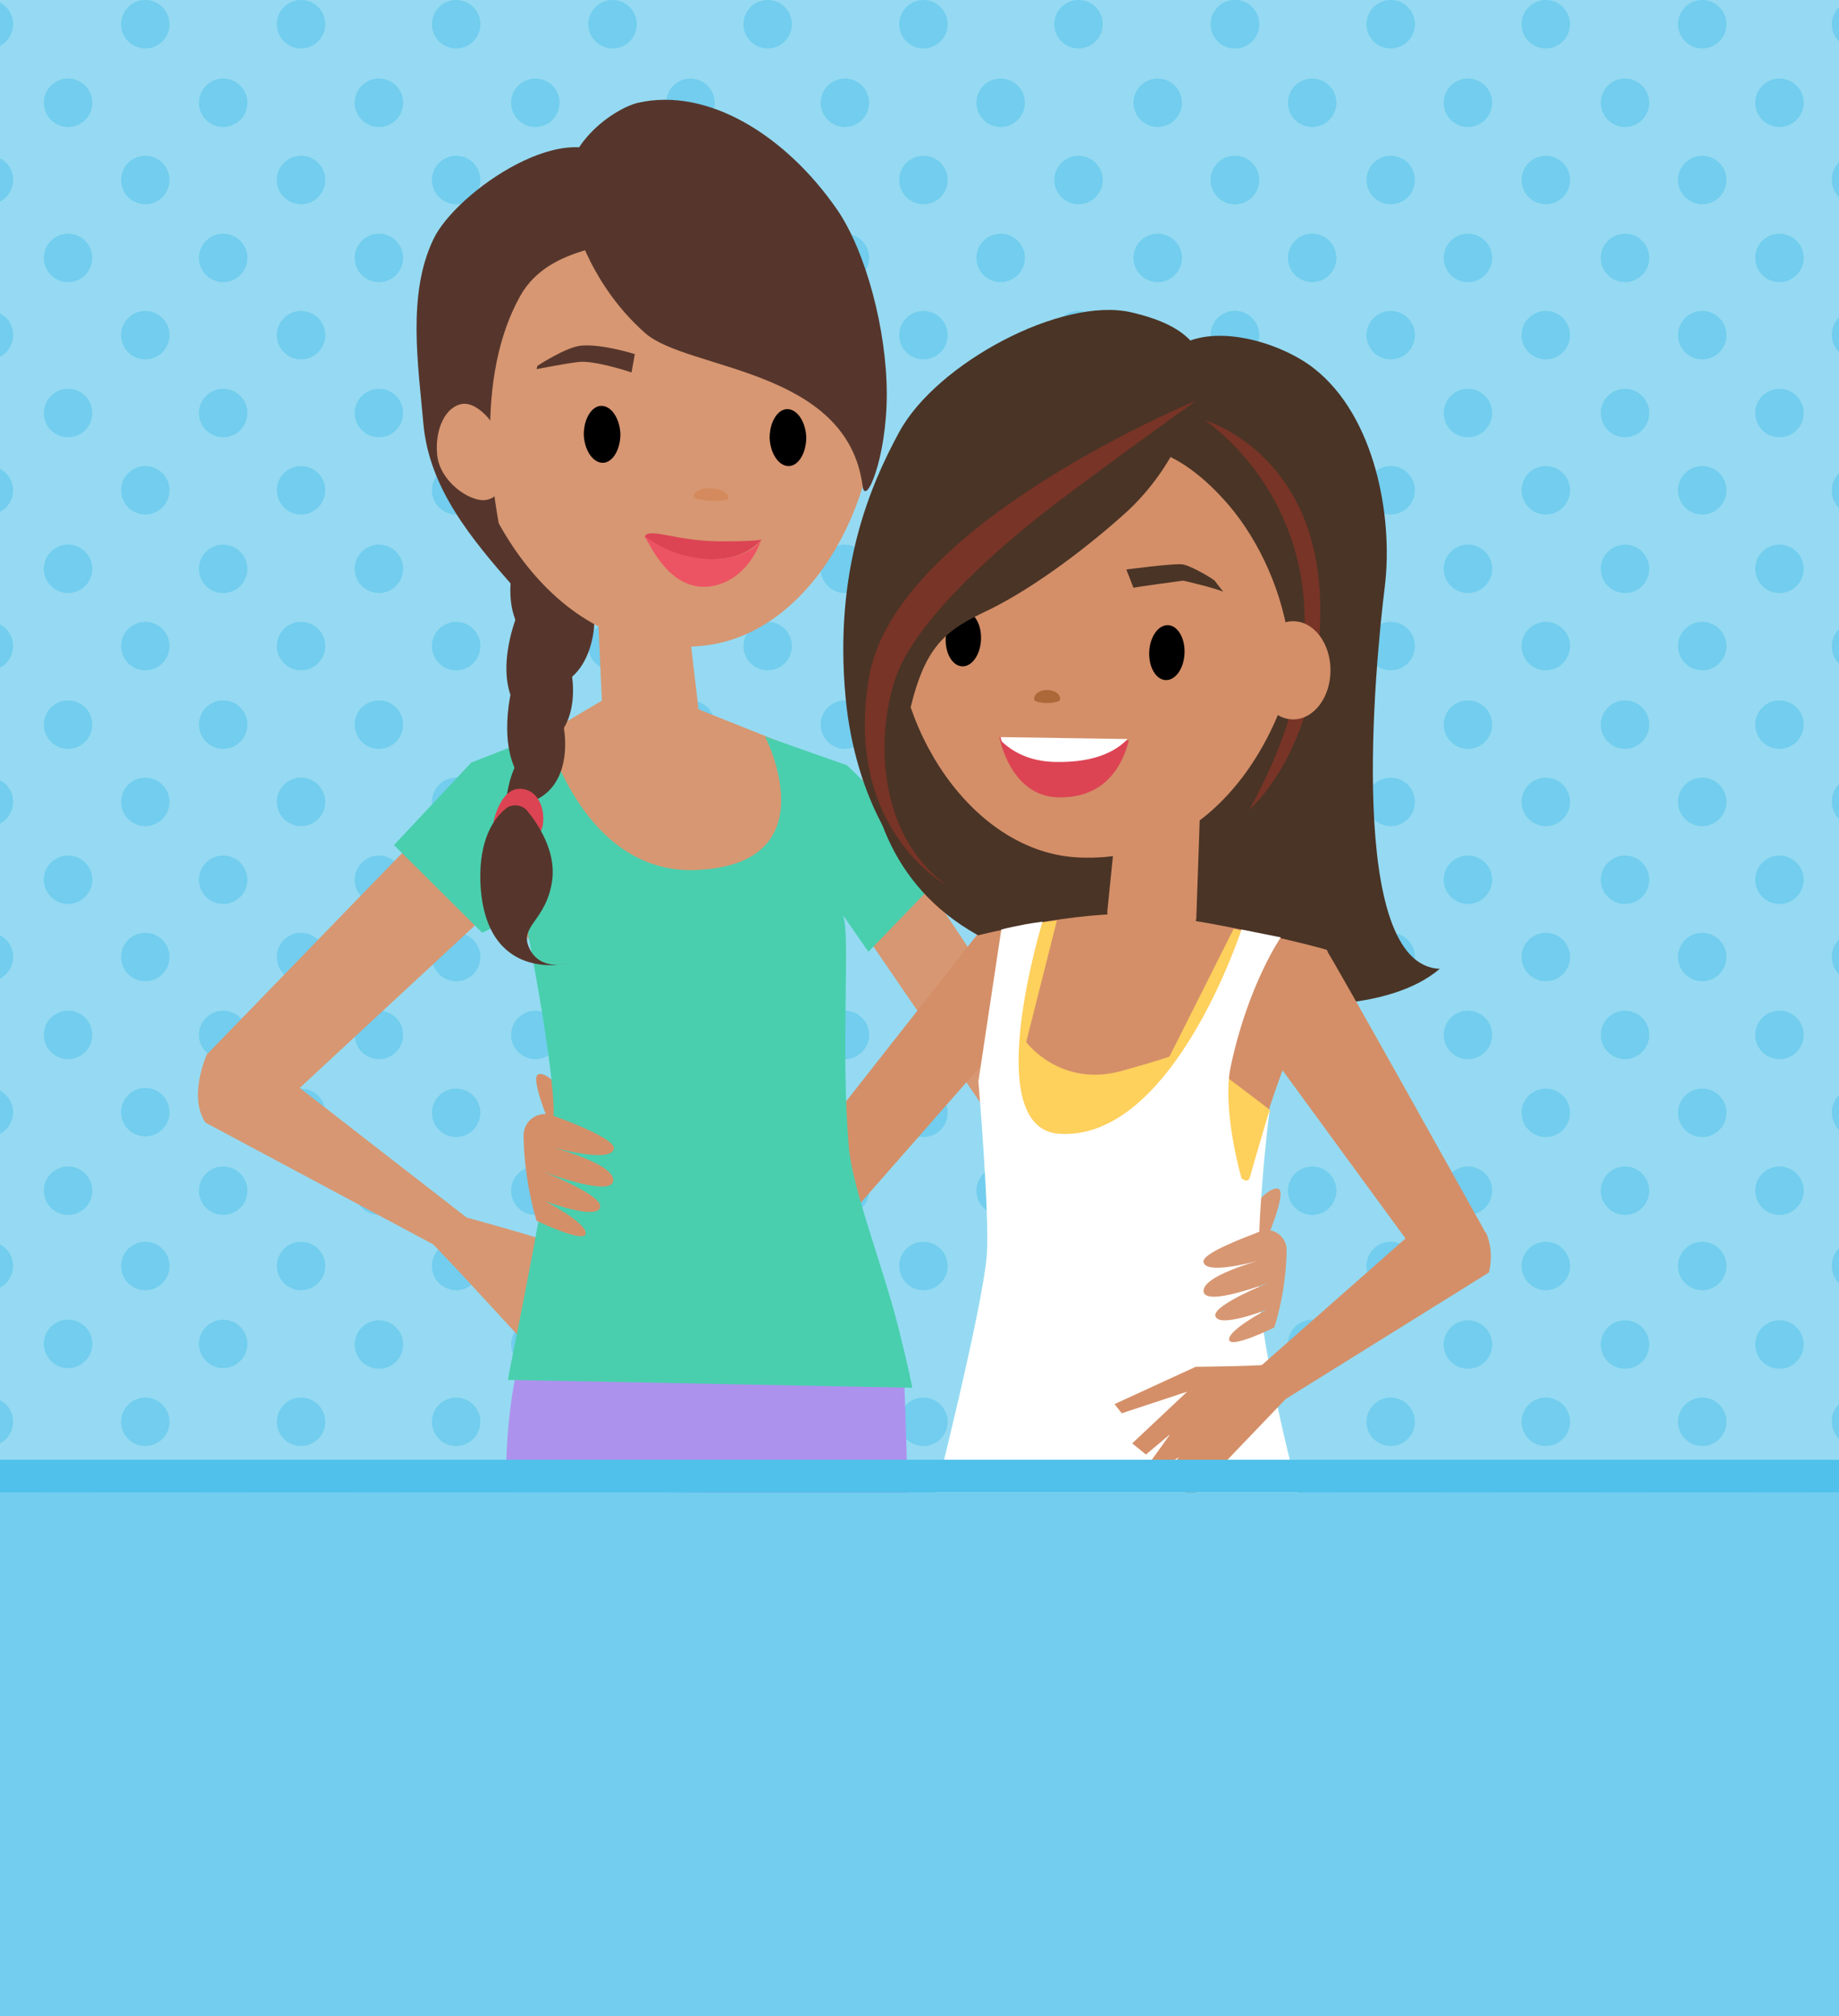 <svg version="1.1" id="ACT_x5F_02" xmlns="http://www.w3.org/2000/svg" xmlns:xlink="http://www.w3.org/1999/xlink" x="0px" y="0px" width="281px" height="308px" viewBox="0 0 281 308" xml:space="preserve"><style type="text/css">.st0{fill:#95DAF2;} .st1{fill:#72CDEE;} .st2{clip-path:url(#XMLID_19_);} .st3{fill:#D48F68;} .st4{fill:#D79772;} .st5{fill:#56362C;} .st6{fill:#C5863E;} .st7{fill:#DC4453;} .st8{fill:#ED5463;} .st9{fill:#AD92ED;} .st10{fill:#D48A5C;} .st11{fill:#49CFAE;} .st12{fill:#4A3426;} .st13{fill:#FFFFFF;} .st14{fill:#AD683A;} .st15{fill:#FED05C;} .st16{fill:#783426;} .st17{fill:#4FC1EA;}</style><g id="XMLID_3857_"><path id="XMLID_6504_" class="st0" d="M0 0h281v308H0z"/><g id="XMLID_3858_"><g id="XMLID_3859_"><circle id="XMLID_3860_" class="st1" cx="81.8" cy="86.9" r="3.7"/><circle id="XMLID_3861_" class="st1" cx="81.8" cy="63.1" r="3.7"/><circle id="XMLID_3862_" class="st1" cx="93.6" cy="27.5" r="3.7"/><circle id="XMLID_3863_" class="st1" cx="81.8" cy="110.7" r="3.7"/><circle id="XMLID_3864_" class="st1" cx="69.7" cy="264.6" r="3.7"/><circle id="XMLID_3865_" class="st1" cx="81.8" cy="15.7" r="3.7"/><circle id="XMLID_3866_" class="st1" cx="81.8" cy="134.4" r="3.7"/><circle id="XMLID_3867_" class="st1" cx="69.7" cy="288.4" r="3.7"/><circle id="XMLID_3868_" class="st1" cx="81.8" cy="252.8" r="3.7"/><circle id="XMLID_3869_" class="st1" cx="81.8" cy="276.6" r="3.7"/><circle id="XMLID_3870_" class="st1" cx="81.8" cy="300.4" r="3.7"/><circle id="XMLID_3871_" class="st1" cx="93.6" cy="3.7" r="3.7"/><circle id="XMLID_3872_" class="st1" cx="81.8" cy="181.9" r="3.7"/><circle id="XMLID_3873_" class="st1" cx="81.8" cy="158.1" r="3.7"/><circle id="XMLID_3874_" class="st1" cx="81.8" cy="205.4" r="3.7"/><circle id="XMLID_3875_" class="st1" cx="81.8" cy="229.1" r="3.7"/><circle id="XMLID_3876_" class="st1" cx="69.7" cy="240.9" r="3.7"/><circle id="XMLID_3877_" class="st1" cx="81.8" cy="39.4" r="3.7"/><circle id="XMLID_3878_" class="st1" cx="57.9" cy="300.4" r="3.7"/><circle id="XMLID_3879_" class="st1" cx="57.9" cy="276.6" r="3.7"/><circle id="XMLID_3880_" class="st1" cx="69.7" cy="217.2" r="3.7"/><circle id="XMLID_3881_" class="st1" cx="57.9" cy="229.1" r="3.7"/><circle id="XMLID_3882_" class="st1" cx="57.9" cy="252.8" r="3.7"/><circle id="XMLID_3883_" class="st1" cx="57.9" cy="205.4" r="3.7"/><circle id="XMLID_3884_" class="st1" cx="57.9" cy="110.7" r="3.7"/><circle id="XMLID_3885_" class="st1" cx="57.9" cy="134.4" r="3.7"/><circle id="XMLID_3886_" class="st1" cx="57.9" cy="181.9" r="3.7"/><circle id="XMLID_3887_" class="st1" cx="69.7" cy="170" r="3.7"/><circle id="XMLID_3888_" class="st1" cx="69.7" cy="146.2" r="3.7"/><circle id="XMLID_3889_" class="st1" cx="69.7" cy="122.5" r="3.7"/><circle id="XMLID_3890_" class="st1" cx="69.7" cy="193.4" r="3.7"/><circle id="XMLID_3891_" class="st1" cx="69.7" cy="3.7" r="3.7"/><circle id="XMLID_3892_" class="st1" cx="69.7" cy="27.5" r="3.7"/><circle id="XMLID_3893_" class="st1" cx="69.7" cy="51.2" r="3.7"/><circle id="XMLID_3894_" class="st1" cx="69.7" cy="98.7" r="3.7"/><circle id="XMLID_3895_" class="st1" cx="69.7" cy="74.9" r="3.7"/><circle id="XMLID_3896_" class="st1" cx="57.9" cy="158.1" r="3.7"/><circle id="XMLID_3897_" class="st1" cx="105.5" cy="300.4" r="3.7"/><circle id="XMLID_3898_" class="st1" cx="105.5" cy="276.6" r="3.7"/><circle id="XMLID_3899_" class="st1" cx="105.5" cy="252.8" r="3.7"/><circle id="XMLID_3900_" class="st1" cx="105.5" cy="229.1" r="3.7"/><circle id="XMLID_3901_" class="st1" cx="93.6" cy="170" r="3.7"/><circle id="XMLID_3902_" class="st1" cx="93.6" cy="51.2" r="3.7"/><circle id="XMLID_3903_" class="st1" cx="93.6" cy="193.4" r="3.7"/><circle id="XMLID_3904_" class="st1" cx="93.6" cy="217.2" r="3.7"/><circle id="XMLID_3905_" class="st1" cx="93.6" cy="240.9" r="3.7"/><circle id="XMLID_3906_" class="st1" cx="93.6" cy="74.9" r="3.7"/><circle id="XMLID_3907_" class="st1" cx="93.6" cy="146.2" r="3.7"/><circle id="XMLID_3908_" class="st1" cx="93.6" cy="98.7" r="3.7"/><circle id="XMLID_3909_" class="st1" cx="93.6" cy="122.5" r="3.7"/><circle id="XMLID_3910_" class="st1" cx="93.6" cy="288.4" r="3.7"/><circle id="XMLID_3911_" class="st1" cx="105.5" cy="205.4" r="3.7"/><circle id="XMLID_3912_" class="st1" cx="105.5" cy="134.4" r="3.7"/><circle id="XMLID_3913_" class="st1" cx="105.5" cy="181.9" r="3.7"/><circle id="XMLID_3914_" class="st1" cx="105.5" cy="110.7" r="3.7"/><circle id="XMLID_3915_" class="st1" cx="105.5" cy="158.1" r="3.7"/><circle id="XMLID_3916_" class="st1" cx="105.5" cy="39.4" r="3.7"/><circle id="XMLID_3917_" class="st1" cx="105.5" cy="15.7" r="3.7"/><circle id="XMLID_3918_" class="st1" cx="105.5" cy="63.1" r="3.7"/><circle id="XMLID_3919_" class="st1" cx="105.5" cy="86.9" r="3.7"/><circle id="XMLID_3920_" class="st1" cx="93.6" cy="264.6" r="3.7"/><circle id="XMLID_3921_" class="st1" cx="10.4" cy="110.7" r="3.7"/><circle id="XMLID_3922_" class="st1" cx="10.4" cy="158.1" r="3.7"/><circle id="XMLID_3923_" class="st1" cx="10.4" cy="134.4" r="3.7"/><circle id="XMLID_3924_" class="st1" cx="10.4" cy="181.9" r="3.7"/><circle id="XMLID_3925_" class="st1" cx="10.4" cy="229.1" r="3.7"/><circle id="XMLID_3926_" class="st1" cx="10.4" cy="205.3" r="3.7"/><circle id="XMLID_3927_" class="st1" cx="10.4" cy="86.9" r="3.7"/><circle id="XMLID_3928_" class="st1" cx="10.4" cy="15.7" r="3.7"/><circle id="XMLID_3929_" class="st1" cx="10.4" cy="39.4" r="3.7"/><path id="XMLID_3930_" class="st1" d="M0 7c1.2-.6 2-1.9 2-3.3S1.2 1 0 .4V7z"/><circle id="XMLID_3931_" class="st1" cx="10.4" cy="63.1" r="3.7"/><circle id="XMLID_3932_" class="st1" cx="22.2" cy="27.5" r="3.7"/><circle id="XMLID_3933_" class="st1" cx="22.2" cy="74.9" r="3.7"/><circle id="XMLID_3934_" class="st1" cx="10.4" cy="252.8" r="3.7"/><circle id="XMLID_3935_" class="st1" cx="22.2" cy="98.7" r="3.7"/><circle id="XMLID_3936_" class="st1" cx="22.2" cy="51.2" r="3.7"/><circle id="XMLID_3937_" class="st1" cx="10.4" cy="276.6" r="3.7"/><circle id="XMLID_3938_" class="st1" cx="22.2" cy="3.7" r="3.7"/><circle id="XMLID_3939_" class="st1" cx="10.4" cy="300.4" r="3.7"/><path id="XMLID_3940_" class="st1" d="M0 213.9v6.6c1.2-.6 2-1.9 2-3.3 0-1.5-.8-2.7-2-3.3z"/><path id="XMLID_3941_" class="st1" d="M0 71.6v6.6c1.2-.6 2-1.9 2-3.3s-.8-2.6-2-3.3z"/><path id="XMLID_3942_" class="st1" d="M0 47.9v6.6c1.2-.6 2-1.9 2-3.3 0-1.5-.8-2.7-2-3.3z"/><path id="XMLID_3943_" class="st1" d="M0 24.2v6.6c1.2-.6 2-1.9 2-3.3 0-1.5-.8-2.7-2-3.3z"/><path id="XMLID_3944_" class="st1" d="M0 119.2v6.6c1.2-.6 2-1.9 2-3.3 0-1.5-.8-2.7-2-3.3z"/><path id="XMLID_3945_" class="st1" d="M0 237.6v6.6c1.2-.6 2-1.9 2-3.3 0-1.5-.8-2.7-2-3.3z"/><path id="XMLID_3946_" class="st1" d="M0 95.4v6.6c1.2-.6 2-1.9 2-3.3s-.8-2.7-2-3.3z"/><path id="XMLID_3947_" class="st1" d="M0 261.3v6.6c1.2-.6 2-1.9 2-3.3s-.8-2.7-2-3.3z"/><path id="XMLID_3948_" class="st1" d="M0 285.1v6.6c1.2-.6 2-1.9 2-3.3s-.8-2.7-2-3.3z"/><circle id="XMLID_3949_" class="st1" cx="22.2" cy="122.5" r="3.7"/><path id="XMLID_3950_" class="st1" d="M0 142.9v6.6c1.2-.6 2-1.9 2-3.3 0-1.5-.8-2.7-2-3.3z"/><path id="XMLID_3951_" class="st1" d="M0 190.1v6.6c1.2-.6 2-1.9 2-3.3s-.8-2.7-2-3.3z"/><path id="XMLID_3952_" class="st1" d="M0 166.6v6.6c1.2-.6 2-1.9 2-3.3s-.8-2.6-2-3.3z"/><circle id="XMLID_3953_" class="st1" cx="46" cy="51.2" r="3.7"/><circle id="XMLID_3954_" class="st1" cx="46" cy="98.7" r="3.7"/><circle id="XMLID_3955_" class="st1" cx="46" cy="74.9" r="3.7"/><circle id="XMLID_3956_" class="st1" cx="46" cy="122.5" r="3.7"/><circle id="XMLID_3957_" class="st1" cx="46" cy="146.2" r="3.7"/><circle id="XMLID_3958_" class="st1" cx="46" cy="170" r="3.7"/><circle id="XMLID_3959_" class="st1" cx="34.1" cy="300.4" r="3.7"/><circle id="XMLID_3960_" class="st1" cx="57.9" cy="86.9" r="3.7"/><circle id="XMLID_3961_" class="st1" cx="46" cy="27.5" r="3.7"/><circle id="XMLID_3962_" class="st1" cx="46" cy="3.7" r="3.7"/><circle id="XMLID_3963_" class="st1" cx="57.9" cy="15.7" r="3.7"/><circle id="XMLID_3964_" class="st1" cx="57.9" cy="39.4" r="3.7"/><circle id="XMLID_3965_" class="st1" cx="46" cy="288.4" r="3.7"/><circle id="XMLID_3966_" class="st1" cx="57.9" cy="63.1" r="3.7"/><circle id="XMLID_3967_" class="st1" cx="46" cy="193.4" r="3.7"/><circle id="XMLID_3968_" class="st1" cx="46" cy="240.9" r="3.7"/><circle id="XMLID_3969_" class="st1" cx="46" cy="217.2" r="3.7"/><circle id="XMLID_3970_" class="st1" cx="46" cy="264.6" r="3.7"/><circle id="XMLID_3971_" class="st1" cx="34.1" cy="86.9" r="3.7"/><circle id="XMLID_3972_" class="st1" cx="22.2" cy="288.4" r="3.7"/><circle id="XMLID_3973_" class="st1" cx="22.2" cy="264.6" r="3.7"/><circle id="XMLID_3974_" class="st1" cx="34.1" cy="15.7" r="3.7"/><circle id="XMLID_3975_" class="st1" cx="22.2" cy="169.9" r="3.7"/><circle id="XMLID_3976_" class="st1" cx="22.2" cy="193.4" r="3.7"/><circle id="XMLID_3977_" class="st1" cx="34.1" cy="39.4" r="3.7"/><circle id="XMLID_3978_" class="st1" cx="22.2" cy="240.9" r="3.7"/><circle id="XMLID_3979_" class="st1" cx="22.2" cy="217.2" r="3.7"/><circle id="XMLID_3980_" class="st1" cx="34.1" cy="158.1" r="3.7"/><circle id="XMLID_3981_" class="st1" cx="34.1" cy="205.3" r="3.7"/><circle id="XMLID_3982_" class="st1" cx="34.1" cy="181.9" r="3.7"/><circle id="XMLID_3983_" class="st1" cx="34.1" cy="229.1" r="3.7"/><circle id="XMLID_3984_" class="st1" cx="34.1" cy="252.8" r="3.7"/><circle id="XMLID_3985_" class="st1" cx="34.1" cy="63.1" r="3.7"/><circle id="XMLID_3986_" class="st1" cx="34.1" cy="110.7" r="3.7"/><circle id="XMLID_3987_" class="st1" cx="34.1" cy="276.6" r="3.7"/><circle id="XMLID_3988_" class="st1" cx="22.2" cy="146.2" r="3.7"/><circle id="XMLID_3989_" class="st1" cx="34.1" cy="134.4" r="3.7"/></g><g id="XMLID_3990_"><circle id="XMLID_3991_" class="st1" cx="176.9" cy="86.9" r="3.7"/><circle id="XMLID_3992_" class="st1" cx="176.9" cy="63.1" r="3.7"/><circle id="XMLID_3993_" class="st1" cx="188.7" cy="27.5" r="3.7"/><circle id="XMLID_3994_" class="st1" cx="176.9" cy="110.7" r="3.7"/><circle id="XMLID_3995_" class="st1" cx="164.8" cy="264.6" r="3.7"/><circle id="XMLID_3996_" class="st1" cx="176.9" cy="15.7" r="3.7"/><circle id="XMLID_3997_" class="st1" cx="176.9" cy="134.4" r="3.7"/><circle id="XMLID_3998_" class="st1" cx="164.8" cy="288.4" r="3.7"/><circle id="XMLID_3999_" class="st1" cx="176.9" cy="252.8" r="3.7"/><circle id="XMLID_4000_" class="st1" cx="176.9" cy="276.6" r="3.7"/><circle id="XMLID_4001_" class="st1" cx="176.9" cy="300.4" r="3.7"/><circle id="XMLID_4002_" class="st1" cx="188.7" cy="3.7" r="3.7"/><circle id="XMLID_4003_" class="st1" cx="176.9" cy="181.9" r="3.7"/><circle id="XMLID_4004_" class="st1" cx="176.9" cy="158.1" r="3.7"/><circle id="XMLID_4005_" class="st1" cx="176.9" cy="205.4" r="3.7"/><circle id="XMLID_4006_" class="st1" cx="176.9" cy="229.1" r="3.7"/><circle id="XMLID_4007_" class="st1" cx="164.8" cy="240.9" r="3.7"/><circle id="XMLID_4008_" class="st1" cx="176.9" cy="39.4" r="3.7"/><circle id="XMLID_4009_" class="st1" cx="152.9" cy="300.4" r="3.7"/><circle id="XMLID_4010_" class="st1" cx="152.9" cy="276.6" r="3.7"/><circle id="XMLID_4011_" class="st1" cx="164.8" cy="217.2" r="3.7"/><circle id="XMLID_4012_" class="st1" cx="152.9" cy="229.1" r="3.7"/><circle id="XMLID_4013_" class="st1" cx="152.9" cy="252.8" r="3.7"/><circle id="XMLID_4014_" class="st1" cx="152.9" cy="205.4" r="3.7"/><circle id="XMLID_4015_" class="st1" cx="152.9" cy="110.7" r="3.7"/><circle id="XMLID_4016_" class="st1" cx="152.9" cy="134.4" r="3.7"/><circle id="XMLID_4017_" class="st1" cx="152.9" cy="181.9" r="3.7"/><circle id="XMLID_4018_" class="st1" cx="164.8" cy="170" r="3.7"/><circle id="XMLID_4019_" class="st1" cx="164.8" cy="146.2" r="3.7"/><circle id="XMLID_4020_" class="st1" cx="164.8" cy="122.5" r="3.7"/><circle id="XMLID_4021_" class="st1" cx="164.8" cy="193.4" r="3.7"/><circle id="XMLID_4022_" class="st1" cx="164.8" cy="3.7" r="3.7"/><circle id="XMLID_4023_" class="st1" cx="164.8" cy="27.5" r="3.7"/><circle id="XMLID_4024_" class="st1" cx="164.8" cy="51.2" r="3.7"/><circle id="XMLID_4025_" class="st1" cx="164.8" cy="98.7" r="3.7"/><circle id="XMLID_4026_" class="st1" cx="164.8" cy="74.9" r="3.7"/><circle id="XMLID_4027_" class="st1" cx="152.9" cy="158.1" r="3.7"/><circle id="XMLID_4028_" class="st1" cx="188.7" cy="170" r="3.7"/><circle id="XMLID_4029_" class="st1" cx="188.7" cy="51.2" r="3.7"/><circle id="XMLID_4030_" class="st1" cx="188.7" cy="193.4" r="3.7"/><circle id="XMLID_4031_" class="st1" cx="188.7" cy="217.2" r="3.7"/><circle id="XMLID_4032_" class="st1" cx="188.7" cy="240.9" r="3.7"/><circle id="XMLID_4033_" class="st1" cx="188.7" cy="74.9" r="3.7"/><circle id="XMLID_4034_" class="st1" cx="188.7" cy="146.2" r="3.7"/><circle id="XMLID_4035_" class="st1" cx="188.7" cy="98.7" r="3.7"/><circle id="XMLID_4036_" class="st1" cx="188.7" cy="122.5" r="3.7"/><circle id="XMLID_4037_" class="st1" cx="188.7" cy="288.4" r="3.7"/><circle id="XMLID_4038_" class="st1" cx="188.7" cy="264.6" r="3.7"/><circle id="XMLID_4039_" class="st1" cx="117.3" cy="27.5" r="3.7"/><circle id="XMLID_4040_" class="st1" cx="117.3" cy="74.9" r="3.7"/><circle id="XMLID_4041_" class="st1" cx="117.3" cy="98.7" r="3.7"/><circle id="XMLID_4042_" class="st1" cx="117.3" cy="51.2" r="3.7"/><circle id="XMLID_4043_" class="st1" cx="117.3" cy="3.7" r="3.7"/><circle id="XMLID_4044_" class="st1" cx="117.3" cy="122.5" r="3.7"/><circle id="XMLID_4045_" class="st1" cx="141.1" cy="51.2" r="3.7"/><circle id="XMLID_4046_" class="st1" cx="141.1" cy="98.7" r="3.7"/><circle id="XMLID_4047_" class="st1" cx="141.1" cy="74.9" r="3.7"/><circle id="XMLID_4048_" class="st1" cx="141.1" cy="122.5" r="3.7"/><circle id="XMLID_4049_" class="st1" cx="141.1" cy="146.2" r="3.7"/><circle id="XMLID_4050_" class="st1" cx="141.1" cy="170" r="3.7"/><circle id="XMLID_4051_" class="st1" cx="129.1" cy="300.4" r="3.7"/><circle id="XMLID_4052_" class="st1" cx="152.9" cy="86.9" r="3.7"/><circle id="XMLID_4053_" class="st1" cx="141.1" cy="27.5" r="3.7"/><circle id="XMLID_4054_" class="st1" cx="141.1" cy="3.7" r="3.7"/><circle id="XMLID_4055_" class="st1" cx="152.9" cy="15.7" r="3.7"/><circle id="XMLID_4056_" class="st1" cx="152.9" cy="39.4" r="3.7"/><circle id="XMLID_4057_" class="st1" cx="141.1" cy="288.4" r="3.7"/><circle id="XMLID_4058_" class="st1" cx="152.9" cy="63.1" r="3.7"/><circle id="XMLID_4059_" class="st1" cx="141.1" cy="193.4" r="3.7"/><circle id="XMLID_4060_" class="st1" cx="141.1" cy="240.9" r="3.7"/><circle id="XMLID_4061_" class="st1" cx="141.1" cy="217.2" r="3.7"/><circle id="XMLID_4062_" class="st1" cx="141.1" cy="264.6" r="3.7"/><circle id="XMLID_4063_" class="st1" cx="129.1" cy="86.9" r="3.7"/><circle id="XMLID_4064_" class="st1" cx="117.3" cy="288.4" r="3.7"/><circle id="XMLID_4065_" class="st1" cx="117.3" cy="264.6" r="3.7"/><circle id="XMLID_4066_" class="st1" cx="129.1" cy="15.7" r="3.7"/><circle id="XMLID_4067_" class="st1" cx="117.3" cy="169.9" r="3.7"/><circle id="XMLID_4068_" class="st1" cx="117.3" cy="193.4" r="3.7"/><circle id="XMLID_4069_" class="st1" cx="129.1" cy="39.4" r="3.7"/><circle id="XMLID_4070_" class="st1" cx="117.3" cy="240.9" r="3.7"/><circle id="XMLID_4071_" class="st1" cx="117.3" cy="217.2" r="3.7"/><circle id="XMLID_4072_" class="st1" cx="129.1" cy="158.1" r="3.7"/><circle id="XMLID_4073_" class="st1" cx="129.1" cy="205.3" r="3.7"/><circle id="XMLID_4074_" class="st1" cx="129.1" cy="181.9" r="3.7"/><circle id="XMLID_4075_" class="st1" cx="129.1" cy="229.1" r="3.7"/><circle id="XMLID_4076_" class="st1" cx="129.1" cy="252.8" r="3.7"/><circle id="XMLID_4077_" class="st1" cx="129.1" cy="63.1" r="3.7"/><circle id="XMLID_4078_" class="st1" cx="129.1" cy="110.7" r="3.7"/><circle id="XMLID_4079_" class="st1" cx="129.1" cy="276.6" r="3.7"/><circle id="XMLID_4080_" class="st1" cx="117.3" cy="146.2" r="3.7"/><circle id="XMLID_4081_" class="st1" cx="129.1" cy="134.4" r="3.7"/></g><g id="XMLID_4082_"><circle id="XMLID_4083_" class="st1" cx="248.3" cy="86.9" r="3.7"/><circle id="XMLID_4084_" class="st1" cx="248.3" cy="63.1" r="3.7"/><circle id="XMLID_4085_" class="st1" cx="260.1" cy="27.5" r="3.7"/><circle id="XMLID_4086_" class="st1" cx="248.3" cy="110.7" r="3.7"/><circle id="XMLID_4087_" class="st1" cx="236.2" cy="264.6" r="3.7"/><circle id="XMLID_4088_" class="st1" cx="248.3" cy="15.7" r="3.7"/><circle id="XMLID_4089_" class="st1" cx="248.3" cy="134.4" r="3.7"/><circle id="XMLID_4090_" class="st1" cx="236.2" cy="288.4" r="3.7"/><circle id="XMLID_4091_" class="st1" cx="248.3" cy="252.8" r="3.7"/><circle id="XMLID_4092_" class="st1" cx="248.3" cy="276.6" r="3.7"/><circle id="XMLID_4093_" class="st1" cx="248.3" cy="300.4" r="3.7"/><circle id="XMLID_4094_" class="st1" cx="260.1" cy="3.7" r="3.7"/><circle id="XMLID_4095_" class="st1" cx="248.3" cy="181.9" r="3.7"/><circle id="XMLID_4096_" class="st1" cx="248.3" cy="158.1" r="3.7"/><circle id="XMLID_4097_" class="st1" cx="248.3" cy="205.4" r="3.7"/><circle id="XMLID_4098_" class="st1" cx="248.3" cy="229.1" r="3.7"/><circle id="XMLID_4099_" class="st1" cx="236.2" cy="240.9" r="3.7"/><circle id="XMLID_4100_" class="st1" cx="248.3" cy="39.4" r="3.7"/><circle id="XMLID_4101_" class="st1" cx="224.3" cy="300.4" r="3.7"/><circle id="XMLID_4102_" class="st1" cx="224.3" cy="276.6" r="3.7"/><circle id="XMLID_4103_" class="st1" cx="236.2" cy="217.2" r="3.7"/><circle id="XMLID_4104_" class="st1" cx="224.3" cy="229.1" r="3.7"/><circle id="XMLID_4105_" class="st1" cx="224.3" cy="252.8" r="3.7"/><circle id="XMLID_4106_" class="st1" cx="224.3" cy="205.4" r="3.7"/><circle id="XMLID_4107_" class="st1" cx="224.3" cy="110.7" r="3.7"/><circle id="XMLID_4108_" class="st1" cx="224.3" cy="134.4" r="3.7"/><circle id="XMLID_4109_" class="st1" cx="224.3" cy="181.9" r="3.7"/><circle id="XMLID_4110_" class="st1" cx="236.2" cy="170" r="3.7"/><circle id="XMLID_4111_" class="st1" cx="236.2" cy="146.2" r="3.7"/><circle id="XMLID_4112_" class="st1" cx="236.2" cy="122.5" r="3.7"/><circle id="XMLID_4113_" class="st1" cx="236.2" cy="193.4" r="3.7"/><circle id="XMLID_4114_" class="st1" cx="236.2" cy="3.7" r="3.7"/><circle id="XMLID_4115_" class="st1" cx="236.2" cy="27.5" r="3.7"/><circle id="XMLID_4116_" class="st1" cx="236.2" cy="51.2" r="3.7"/><circle id="XMLID_4117_" class="st1" cx="236.2" cy="98.7" r="3.7"/><circle id="XMLID_4118_" class="st1" cx="236.2" cy="74.9" r="3.7"/><circle id="XMLID_4119_" class="st1" cx="224.3" cy="158.1" r="3.7"/><path id="XMLID_4120_" class="st1" d="M281 291.1v-5.3c-.7.7-1.1 1.6-1.1 2.6s.4 2 1.1 2.7z"/><path id="XMLID_4121_" class="st1" d="M281 267.3V262c-.7.7-1.1 1.6-1.1 2.6 0 1.1.4 2 1.1 2.7z"/><path id="XMLID_4122_" class="st1" d="M279.9 3.7c0 1 .4 2 1.1 2.6V1.1c-.7.7-1.1 1.6-1.1 2.6z"/><path id="XMLID_4123_" class="st1" d="M281 243.5v-5.3c-.7.7-1.1 1.6-1.1 2.6s.4 2 1.1 2.7z"/><circle id="XMLID_4124_" class="st1" cx="271.9" cy="300.4" r="3.7"/><circle id="XMLID_4125_" class="st1" cx="271.9" cy="276.6" r="3.7"/><circle id="XMLID_4126_" class="st1" cx="271.9" cy="252.8" r="3.7"/><path id="XMLID_4127_" class="st1" d="M281 148.8v-5.3c-.7.7-1.1 1.6-1.1 2.6 0 1.1.4 2.1 1.1 2.7z"/><path id="XMLID_4128_" class="st1" d="M281 219.8v-5.3c-.7.7-1.1 1.6-1.1 2.6 0 1.1.4 2 1.1 2.7z"/><path id="XMLID_4129_" class="st1" d="M281 101.4v-5.3c-.7.7-1.1 1.6-1.1 2.6 0 1.1.4 2 1.1 2.7z"/><path id="XMLID_4130_" class="st1" d="M281 30.1v-5.3c-.7.7-1.1 1.6-1.1 2.6 0 1.1.4 2 1.1 2.7z"/><path id="XMLID_4131_" class="st1" d="M281 53.8v-5.3c-.7.7-1.1 1.6-1.1 2.6 0 1.1.4 2 1.1 2.7z"/><path id="XMLID_4132_" class="st1" d="M281 77.6v-5.3c-.7.7-1.1 1.6-1.1 2.6 0 1.1.4 2 1.1 2.7z"/><path id="XMLID_4133_" class="st1" d="M281 172.6v-5.3c-.7.7-1.1 1.6-1.1 2.6s.4 2 1.1 2.7z"/><path id="XMLID_4134_" class="st1" d="M281 125.1v-5.3c-.7.7-1.1 1.6-1.1 2.6 0 1.1.4 2 1.1 2.7z"/><path id="XMLID_4135_" class="st1" d="M281 196v-5.3c-.7.7-1.1 1.6-1.1 2.6 0 1.1.4 2.1 1.1 2.7z"/><circle id="XMLID_4136_" class="st1" cx="271.9" cy="229.1" r="3.7"/><circle id="XMLID_4137_" class="st1" cx="260.1" cy="170" r="3.7"/><circle id="XMLID_4138_" class="st1" cx="260.1" cy="51.2" r="3.7"/><circle id="XMLID_4139_" class="st1" cx="260.1" cy="193.4" r="3.7"/><circle id="XMLID_4140_" class="st1" cx="260.1" cy="217.2" r="3.7"/><circle id="XMLID_4141_" class="st1" cx="260.1" cy="240.9" r="3.7"/><circle id="XMLID_4142_" class="st1" cx="260.1" cy="74.9" r="3.7"/><circle id="XMLID_4143_" class="st1" cx="260.1" cy="146.2" r="3.7"/><circle id="XMLID_4144_" class="st1" cx="260.1" cy="98.7" r="3.7"/><circle id="XMLID_4145_" class="st1" cx="260.1" cy="122.5" r="3.7"/><circle id="XMLID_4146_" class="st1" cx="260.1" cy="288.4" r="3.7"/><circle id="XMLID_4147_" class="st1" cx="271.9" cy="205.4" r="3.7"/><circle id="XMLID_4148_" class="st1" cx="271.9" cy="134.4" r="3.7"/><circle id="XMLID_4149_" class="st1" cx="271.9" cy="181.9" r="3.7"/><circle id="XMLID_4150_" class="st1" cx="271.9" cy="110.7" r="3.7"/><circle id="XMLID_4151_" class="st1" cx="271.9" cy="158.1" r="3.7"/><circle id="XMLID_4152_" class="st1" cx="271.9" cy="39.4" r="3.7"/><circle id="XMLID_4153_" class="st1" cx="271.9" cy="15.7" r="3.7"/><circle id="XMLID_4154_" class="st1" cx="271.9" cy="63.1" r="3.7"/><circle id="XMLID_4155_" class="st1" cx="271.9" cy="86.9" r="3.7"/><circle id="XMLID_4156_" class="st1" cx="260.1" cy="264.6" r="3.7"/><circle id="XMLID_4157_" class="st1" cx="188.7" cy="27.5" r="3.7"/><circle id="XMLID_4158_" class="st1" cx="188.7" cy="74.9" r="3.7"/><circle id="XMLID_4159_" class="st1" cx="188.7" cy="98.7" r="3.7"/><circle id="XMLID_4160_" class="st1" cx="188.7" cy="51.2" r="3.7"/><circle id="XMLID_4161_" class="st1" cx="188.7" cy="3.7" r="3.7"/><circle id="XMLID_4162_" class="st1" cx="188.7" cy="122.5" r="3.7"/><circle id="XMLID_4163_" class="st1" cx="212.5" cy="51.2" r="3.7"/><circle id="XMLID_4164_" class="st1" cx="212.5" cy="98.7" r="3.7"/><circle id="XMLID_4165_" class="st1" cx="212.5" cy="74.9" r="3.7"/><circle id="XMLID_4166_" class="st1" cx="212.5" cy="122.5" r="3.7"/><circle id="XMLID_4167_" class="st1" cx="212.5" cy="146.2" r="3.7"/><circle id="XMLID_4168_" class="st1" cx="212.5" cy="170" r="3.7"/><circle id="XMLID_4169_" class="st1" cx="200.5" cy="300.4" r="3.7"/><circle id="XMLID_4170_" class="st1" cx="224.3" cy="86.9" r="3.7"/><circle id="XMLID_4171_" class="st1" cx="212.5" cy="27.5" r="3.7"/><circle id="XMLID_4172_" class="st1" cx="212.5" cy="3.7" r="3.7"/><circle id="XMLID_4173_" class="st1" cx="224.3" cy="15.7" r="3.7"/><circle id="XMLID_4174_" class="st1" cx="224.3" cy="39.4" r="3.7"/><circle id="XMLID_4175_" class="st1" cx="212.5" cy="288.4" r="3.7"/><circle id="XMLID_4176_" class="st1" cx="224.3" cy="63.1" r="3.7"/><circle id="XMLID_4177_" class="st1" cx="212.5" cy="193.4" r="3.7"/><circle id="XMLID_4178_" class="st1" cx="212.5" cy="240.9" r="3.7"/><circle id="XMLID_4179_" class="st1" cx="212.5" cy="217.2" r="3.7"/><circle id="XMLID_4180_" class="st1" cx="212.5" cy="264.6" r="3.7"/><circle id="XMLID_4181_" class="st1" cx="200.5" cy="86.9" r="3.7"/><circle id="XMLID_4182_" class="st1" cx="188.7" cy="288.4" r="3.7"/><circle id="XMLID_4183_" class="st1" cx="188.7" cy="264.6" r="3.7"/><circle id="XMLID_4184_" class="st1" cx="200.5" cy="15.7" r="3.7"/><circle id="XMLID_4185_" class="st1" cx="188.7" cy="169.9" r="3.7"/><circle id="XMLID_4186_" class="st1" cx="188.7" cy="193.4" r="3.7"/><circle id="XMLID_4187_" class="st1" cx="200.5" cy="39.4" r="3.7"/><circle id="XMLID_4188_" class="st1" cx="188.7" cy="240.9" r="3.7"/><circle id="XMLID_4189_" class="st1" cx="188.7" cy="217.2" r="3.7"/><circle id="XMLID_4190_" class="st1" cx="200.5" cy="158.1" r="3.7"/><circle id="XMLID_4191_" class="st1" cx="200.5" cy="205.3" r="3.7"/><circle id="XMLID_4192_" class="st1" cx="200.5" cy="181.9" r="3.7"/><circle id="XMLID_4193_" class="st1" cx="200.5" cy="229.1" r="3.7"/><circle id="XMLID_4194_" class="st1" cx="200.5" cy="252.8" r="3.7"/><circle id="XMLID_4195_" class="st1" cx="200.5" cy="63.1" r="3.7"/><circle id="XMLID_4196_" class="st1" cx="200.5" cy="110.7" r="3.7"/><circle id="XMLID_4197_" class="st1" cx="200.5" cy="276.6" r="3.7"/><circle id="XMLID_4198_" class="st1" cx="188.7" cy="146.2" r="3.7"/><circle id="XMLID_4199_" class="st1" cx="200.5" cy="134.4" r="3.7"/></g></g><g id="XMLID_4200_"><defs><path id="XMLID_24_" d="M0 0h281v228.6H0z"/></defs><clipPath id="XMLID_19_"><use xlink:href="#XMLID_24_" overflow="visible"/></clipPath><g id="XMLID_4201_" class="st2"><path id="XMLID_6140_" class="st3" d="M86.5 167.3s-2.7-3.6-4.2-3.2c-1.5.4 2.1 8.6 2.1 8.6l2.1-5.4z"/><path id="XMLID_4202_" class="st4" d="M151.4 170.8l-23-33.6s-4.7-22.4 1.7-19.2l30.8 46.2 31.8 20.6-4 12.4-37.3-26.4z"/><path id="XMLID_6138_" class="st3" d="M149.3 142.8L118 182.6l1.3 7.9 6.9-.7 30.8-35.1c.1.1-1.5-14.6-7.7-11.9z"/><path id="XMLID_6137_" class="st3" d="M129.6 183.8L92.2 168l-3.4 5.8 26.1 16.3 9.5 3.5c0 .1 7.1-6.7 5.2-9.8z"/><path id="XMLID_4203_" class="st5" d="M71.9 34.4s-8 11.9-4.7 30.8c4.7 27.2 23.6 30.3 23.6 30.3L71.9 34.4z"/><path id="XMLID_4204_" class="st5" d="M93.3 88.4s-.4 11.7-11.2 9.4c0 .1 2.5-10.3 11.2-9.4z"/><path id="XMLID_4205_" class="st5" d="M79.5 82.4s-3.9 9.6.8 14.8c4.6 5.2 6.4 5 6.4 5s1.5-11.2-7.2-19.8z"/><path id="XMLID_4206_" class="st4" d="M135.2 123.1c-2.6-5.4-11.8-8.1-11.8-8.1-.4-.1-26.8-10.7-26.8-10.7l-23.7 14c-1.1 2.6-.9 8.6 1.1 13.3 1.2 2.8 9.3 16.9 14.2 22 10.4.6 35.1-6 37.6-11l9.4-19.5z"/><path id="XMLID_6132_" class="st4" d="M107 110.6l-4.2-35.8-12.3-.5 1.6 35.8 8.7 7.9z"/><path id="XMLID_6131_" class="st4" d="M133.6 55.7c2.3 19-9 40.9-25.8 42.9-22.2 2.7-35.8-19.7-38.1-38.8-2.3-19 12-34.3 30.9-36.6 18.8-2.3 30.7 13.5 33 32.5z"/><path id="XMLID_6130_" d="M89.2 66.4c.1 2.4 1.4 4.3 2.9 4.3s2.7-2 2.7-4.4c-.1-2.4-1.4-4.3-2.9-4.3s-2.7 2-2.7 4.4z"/><path id="XMLID_6129_" d="M117.6 66.9c.1 2.4 1.4 4.3 2.9 4.3s2.7-2 2.7-4.4c-.1-2.4-1.4-4.3-2.9-4.3s-2.7 2-2.7 4.4z"/><path id="XMLID_6128_" class="st5" d="M97 54.1s-5-1.6-8.2-1.3c-2.3.2-6.7 3.1-6.7 3.1l-.1.5s3.9-.8 6.4-1.1c2.5-.3 8.1 1.6 8.1 1.6l.5-2.8z"/><path id="XMLID_4207_" class="st6" d="M72.2 41.6h.1l.3.3-.4-.3z"/><path id="XMLID_4208_" class="st6" d="M72.7 41.9l1.9 1.1c-.9-.3-1.5-.7-1.9-1.1z"/><path id="XMLID_6125_" class="st7" d="M116.4 82.4s-.1.3-6.2.3c-6.6 0-10.6-2-11.6-.9-.9 1.2 12 7.2 17.8.6z"/><path id="XMLID_6124_" class="st8" d="M116.3 82.5s-1.9 6.3-7.9 7.1c-6 .7-9-6.2-9.9-7.7-.1-.2 3.4 3.1 9.4 3.5 6.5.3 8.4-2.9 8.4-2.9z"/><path id="XMLID_4209_" class="st5" d="M94.2 25.3l2.7 10.1c-1.5 2.7-12.8 1.6-17.4 9.8-6.8 12.1-5.2 30.5-.9 44.6-6.6-7.5-13-15.2-13.9-25-.8-9.1-2.5-19.8 1.5-28.2 3.4-7.3 21.4-19.7 28-11.3z"/><path id="XMLID_4210_" class="st9" d="M138.1 210c-.9-7.5-54.6-14-56.1-10.6-3.5 8.2-4.7 17.9-4.7 27.3 0 1 61.4 2.2 61.4 1.3-.2-7.6-.5-17.3-.6-18z"/><path id="XMLID_4211_" class="st4" d="M86.2 190.8c-.1-.8-11.7-3.9-14.9-4.8l-25.5-19.8 34.5-32s-.9-19-7.3-15.8l-41.4 42.7s-2.9 6.4-.2 10.4l34.8 18.6 3.9 4.1 9.5 10.3c-.1 0 6.8-10.8 6.6-13.7z"/><path id="XMLID_6120_" class="st10" d="M106 75.8c0-.7 1.3-1.3 2.7-1.2 1.5.1 2.6.7 2.6 1.5 0 .7-5.3.5-5.3-.3z"/><path id="XMLID_4212_" class="st11" d="M80.3 140.7s4.4 22 4.3 29.5c-.1 7.4-6.8 39.1-7 40.6l61.8 1.2s-.4-2.3-2.1-9.1c-2.3-9.2-7.1-21.4-7.6-27.7-1.3-15.6.3-32.6-.9-35.4l3.9 5.6c5.1-5.3 11-11.4 11-11.4-8.2-11.8-14.3-17.1-14.3-17.1l-12.5-4.4s10 19.4-10.3 20.4c-17.4.9-23.1-20.9-23.1-20.9L72 116.5l-11.8 12.6 13.5 13.4 5.5-2.8 1.1 1z"/><path id="XMLID_4213_" class="st5" d="M97.5 15.7c10.6-2.4 22.5 4.9 30.4 16.3 4.4 6.4 7.6 18.4 7.6 28.2 0 9.9-3.3 17.4-3.7 14-2.4-18-26.7-17.6-33.2-23.3-9.1-8-11.3-18.7-11.3-18.7-3.4-8.9 6.3-15.6 10.2-16.5z"/><path id="XMLID_6117_" class="st4" d="M77 69.3c.4 4.1-.4 6.8-2.9 7.1-2.5.2-6.9-2.9-7.3-6.9-.4-4.1 1.4-7.5 3.9-7.8 2.4-.3 5.9 3.5 6.3 7.6z"/><g id="XMLID_4214_"><path id="XMLID_4215_" class="st5" d="M90.8 95.5s-.4 11.7-11.2 9.4c.1 0 2.6-10.4 11.2-9.4z"/><path id="XMLID_4216_" class="st5" d="M78.9 94.3s-3.9 9.6.8 14.8 6.4 5 6.4 5 1.5-11.1-7.2-19.8z"/><path id="XMLID_6114_" class="st5" d="M87.4 103.3s2.1 11.6-8.9 11.6c0 0 .3-10.7 8.9-11.6z"/><path id="XMLID_6113_" class="st5" d="M78.1 105.7s-2.5 10.1 2.7 14.6c2.6 2.2 5.6-3.6 4.1-6.4-1.3-2.8-3.5-5.7-6.8-8.2z"/><path id="XMLID_6112_" class="st5" d="M86.2 111.5s2.1 11.6-8.9 11.6c0-.1.2-10.7 8.9-11.6z"/><path id="XMLID_4217_" class="st7" d="M75.4 125.6s1-5.2 4.1-5.1 4 3.9 3.3 6.1-7.4-1-7.4-1z"/><path id="XMLID_4218_" class="st5" d="M77.2 123.6c1-.9 2.6-.7 3.4.3 1.7 2.1 4.3 6.1 3.8 10.4-.8 6.4-5.2 7.1-3.5 10.6 1.7 3.5 5.8 2.3 5.8 2.3s-12.7 3.1-13.3-12.5c-.2-6.4 2-9.6 3.8-11.1z"/></g><g id="XMLID_4219_"><path id="XMLID_6108_" class="st3" d="M80 173.5c0-2.3 2.2-3.9 4.4-3.1 3.1 1.1 9.7 3.7 9.4 5.1-.5 2.5-11.1-.7-11.1-.7s11.1 2.7 11 5.5c0 2.8-11-1.4-11-1.4s9.4 3.6 9 5.5c-.4 2.1-8.4-.9-8.4-.9s6.2 3.2 6.2 4.9-7.5-1.9-7.5-1.9-1.9-5.8-2-13z"/></g></g><g id="XMLID_4220_" class="st2"><path id="XMLID_6105_" class="st4" d="M191.1 184.8s2.7-3.6 4.2-3.2c1.5.4-2.1 8.6-2.1 8.6l-2.1-5.4z"/><path id="XMLID_4221_" class="st12" d="M149.3 142.8c9 5.1 55.4 18.2 70.7 5.2-14.3-.5-9.9-46.3-8.4-58.4 1.3-10.7-1.5-26-10.8-33.3-5.2-4.1-15.8-7.2-21.3-3 0 0-10.3-5.2-41.8 24.3-3.4 13.7-15.2 50.1 11.6 65.2z"/><path id="XMLID_6097_" class="st3" d="M227.1 188.5l-3.1 3.6-6.9.3-29.1-39.8s9.3-9.9 14.7-7.4c.4.2 24.4 43.3 24.4 43.3z"/><path id="XMLID_6074_" class="st3" d="M149.4 142.9s15.2-3.9 25.3-3.2c10.1.7 26.9 5 28 5.4 1.7.7-12.2 25.3-12.8 44.2-.1 2.5-35.4 5.9-36.5-1-3-20.1-2.7-38.1-4-45.4z"/><path id="XMLID_6073_" class="st3" d="M169.2 139.2l3.4-33.4 11.4-.4-1.2 34.8s-.2 5.1-8.8 5c-4.9 0-4.8-6-4.8-6z"/><path id="XMLID_6072_" class="st3" d="M137 93.4c-.9 17.7 11.7 37 28 37.6 21.7.9 33.2-20.8 34.1-38.5.9-17.7-12-27.7-30.5-28.4-18.3-.8-30.7 11.6-31.6 29.3z"/><ellipse id="XMLID_6067_" transform="rotate(2.55 178.282 99.67) scale(1)" cx="178.3" cy="99.7" rx="2.7" ry="4.2"/><ellipse id="XMLID_818_" transform="rotate(2.55 147.225 97.633) scale(1)" cx="147.2" cy="97.6" rx="2.7" ry="4.2"/><path id="XMLID_817_" class="st7" d="M161.5 121.8c5.5.2 9.4-2.6 11-8.7l-19.8-.5s1.6 8.9 8.8 9.2z"/><path id="XMLID_816_" class="st13" d="M172.3 112.9c-2.4 2.5-6.2 3.6-11.1 3.5-4-.1-6.5-1.6-8.1-3.1-.2-.4-.2-.7-.2-.7l19.4.3z"/><g id="XMLID_4222_"><path id="XMLID_4223_" class="st12" d="M186.9 90.4c-1.3-.6-6.1-1.7-6.1-1.7s-7.5 1-7.6 1.1l-1.1-2.8s6.8-.9 8.4-.8c1 0 4.2 1.8 5.1 2.5l1.3 1.7z"/></g><g id="XMLID_4224_"><path id="XMLID_4225_" d="M153.3 90.2c-5.4-4.3-10.4-.5-10.6-.3l-1.2-1.6c.1 0 6.4-4.9 13.1.3l-1.3 1.6z"/></g><path id="XMLID_4226_" class="st14" d="M162 106.8c0-.8-.9-1.4-2-1.4s-2 .6-2 1.4c0 .8 4 .8 4 0z"/><path id="XMLID_4227_" class="st12" d="M172.2 56.3l-2.7 10.1c1.5 2.7 7.9-.6 17.4 9.8 9.4 10.2 15.9 30.8 4 47.6 6.6-7.5 13.1-17.9 14-27.8.8-9.1-.6-20-4.7-28.5-3.5-7.2-21.5-19.6-28-11.2z"/><path id="XMLID_4228_" class="st12" d="M172.8 47.7c-10.6-2.4-29.7 7.8-35.4 18.3-4.4 8.1-10 21-8.2 40.5 1.4 15.2 8.7 28 16.5 30.1-4.9-6.2-9.5-13.3-7.3-25.1 2.3-11.8 5.1-14.7 11.8-17.9 6.7-3.1 14.9-9.1 21.4-14.9 9.1-8 11.3-18.7 11.3-18.7 3.6-8.7-6.2-11.4-10.1-12.3z"/><path id="XMLID_4229_" class="st15" d="M194.1 169.6c0 .1-2.9 9.7-3.9 16.8-.6 4.4-37.9-2.1-38.8-10.8-.5-5-.1-10.5.2-15.1 0-.1 7.7-19.6 7.7-19.6l2.2-.3-4.7 18.6s5.2 7 14.6 4.4c6.1-1.7 7.3-2.2 7.3-2.2l9.8-19.5 2.3.5-6.2 20.1c.2 0 9.4 7 9.5 7.1z"/><path id="XMLID_4230_" class="st13" d="M192.7 200.9c2 14.5 6.5 30.1 6.6 31 0 0-13.5 6.8-31.2 6.3-20.1-.5-25.5-8.5-25.5-8.5s7.7-30.4 8.2-38.2c.4-6.1-1.3-26.3-1.3-26.3L153 142s1.1-.3 2.7-.6c1.3-.3 3.6-.6 3.6-.6s-9.7 31.5 2.5 32.4c17.4 1.2 27.9-31.2 27.9-31.2l6 1.2s-5.1 7.4-7.7 20c-.8 3.9 0 10.6 1.7 16.8 0 0 1 .9 1.3-.2.3-1.2 3-10.3 3-10.3s-2.7 21.2-1.3 31.4z"/><path id="XMLID_101_" class="st3" d="M219.3 185.2l-27.7 24.4 3.6 4.9 32.3-20.1s.9-3-.4-6c-.3-.4-6.7-3.7-7.8-3.2z"/><path id="XMLID_4231_" class="st16" d="M182.8 61.2s-9.9 7-21.2 15.5c-8.6 6.5-21.8 18-24.8 27s-2.7 23.8 7.8 31.5c0 0-15.8-8.5-11.8-31.8s50-42.2 50-42.2z"/><path id="XMLID_4232_" class="st16" d="M184.1 64.2s29.2 19 6.8 59.5c0 0 11.5-9.8 10.8-32.3-.8-22.4-17.6-27.2-17.6-27.2z"/><ellipse id="XMLID_4233_" class="st3" cx="197.6" cy="102.4" rx="5.7" ry="7.5"/><path id="XMLID_28_" class="st3" d="M195 208.3c-.6.4-12.3.5-12.3.5l-12.4 5.7 1.1 1.4 10-3.3-8.4 7.9 2.1 1.7 3.7-3.1-2.8 3.9 1.4 1.5 2.7-1.9-1.8 2.8 1.8 1.8 2.2-2.3-1.5 2.9 1.4.8 15.9-16.6-3.1-3.7z"/><g id="XMLID_4234_"><path id="XMLID_27_" class="st4" d="M196.6 191c0-2.1-2-3.6-4-2.9-2.8 1.1-9 3.4-8.7 4.7.4 2.3 10.2-.7 10.2-.7s-10.2 2.5-10.2 5.1c0 2.6 10.1-1.3 10.1-1.3s-8.6 3.4-8.3 5.1c.4 2 7.8-.9 7.8-.9s-5.7 3-5.7 4.5c0 1.6 6.9-1.8 6.9-1.8s1.8-5.1 1.9-11.8z"/></g></g></g><path id="XMLID_7_" class="st1" d="M0 228h281v80H0z"/><path id="XMLID_5_" class="st17" d="M0 223h281v5H0z"/></g></svg>